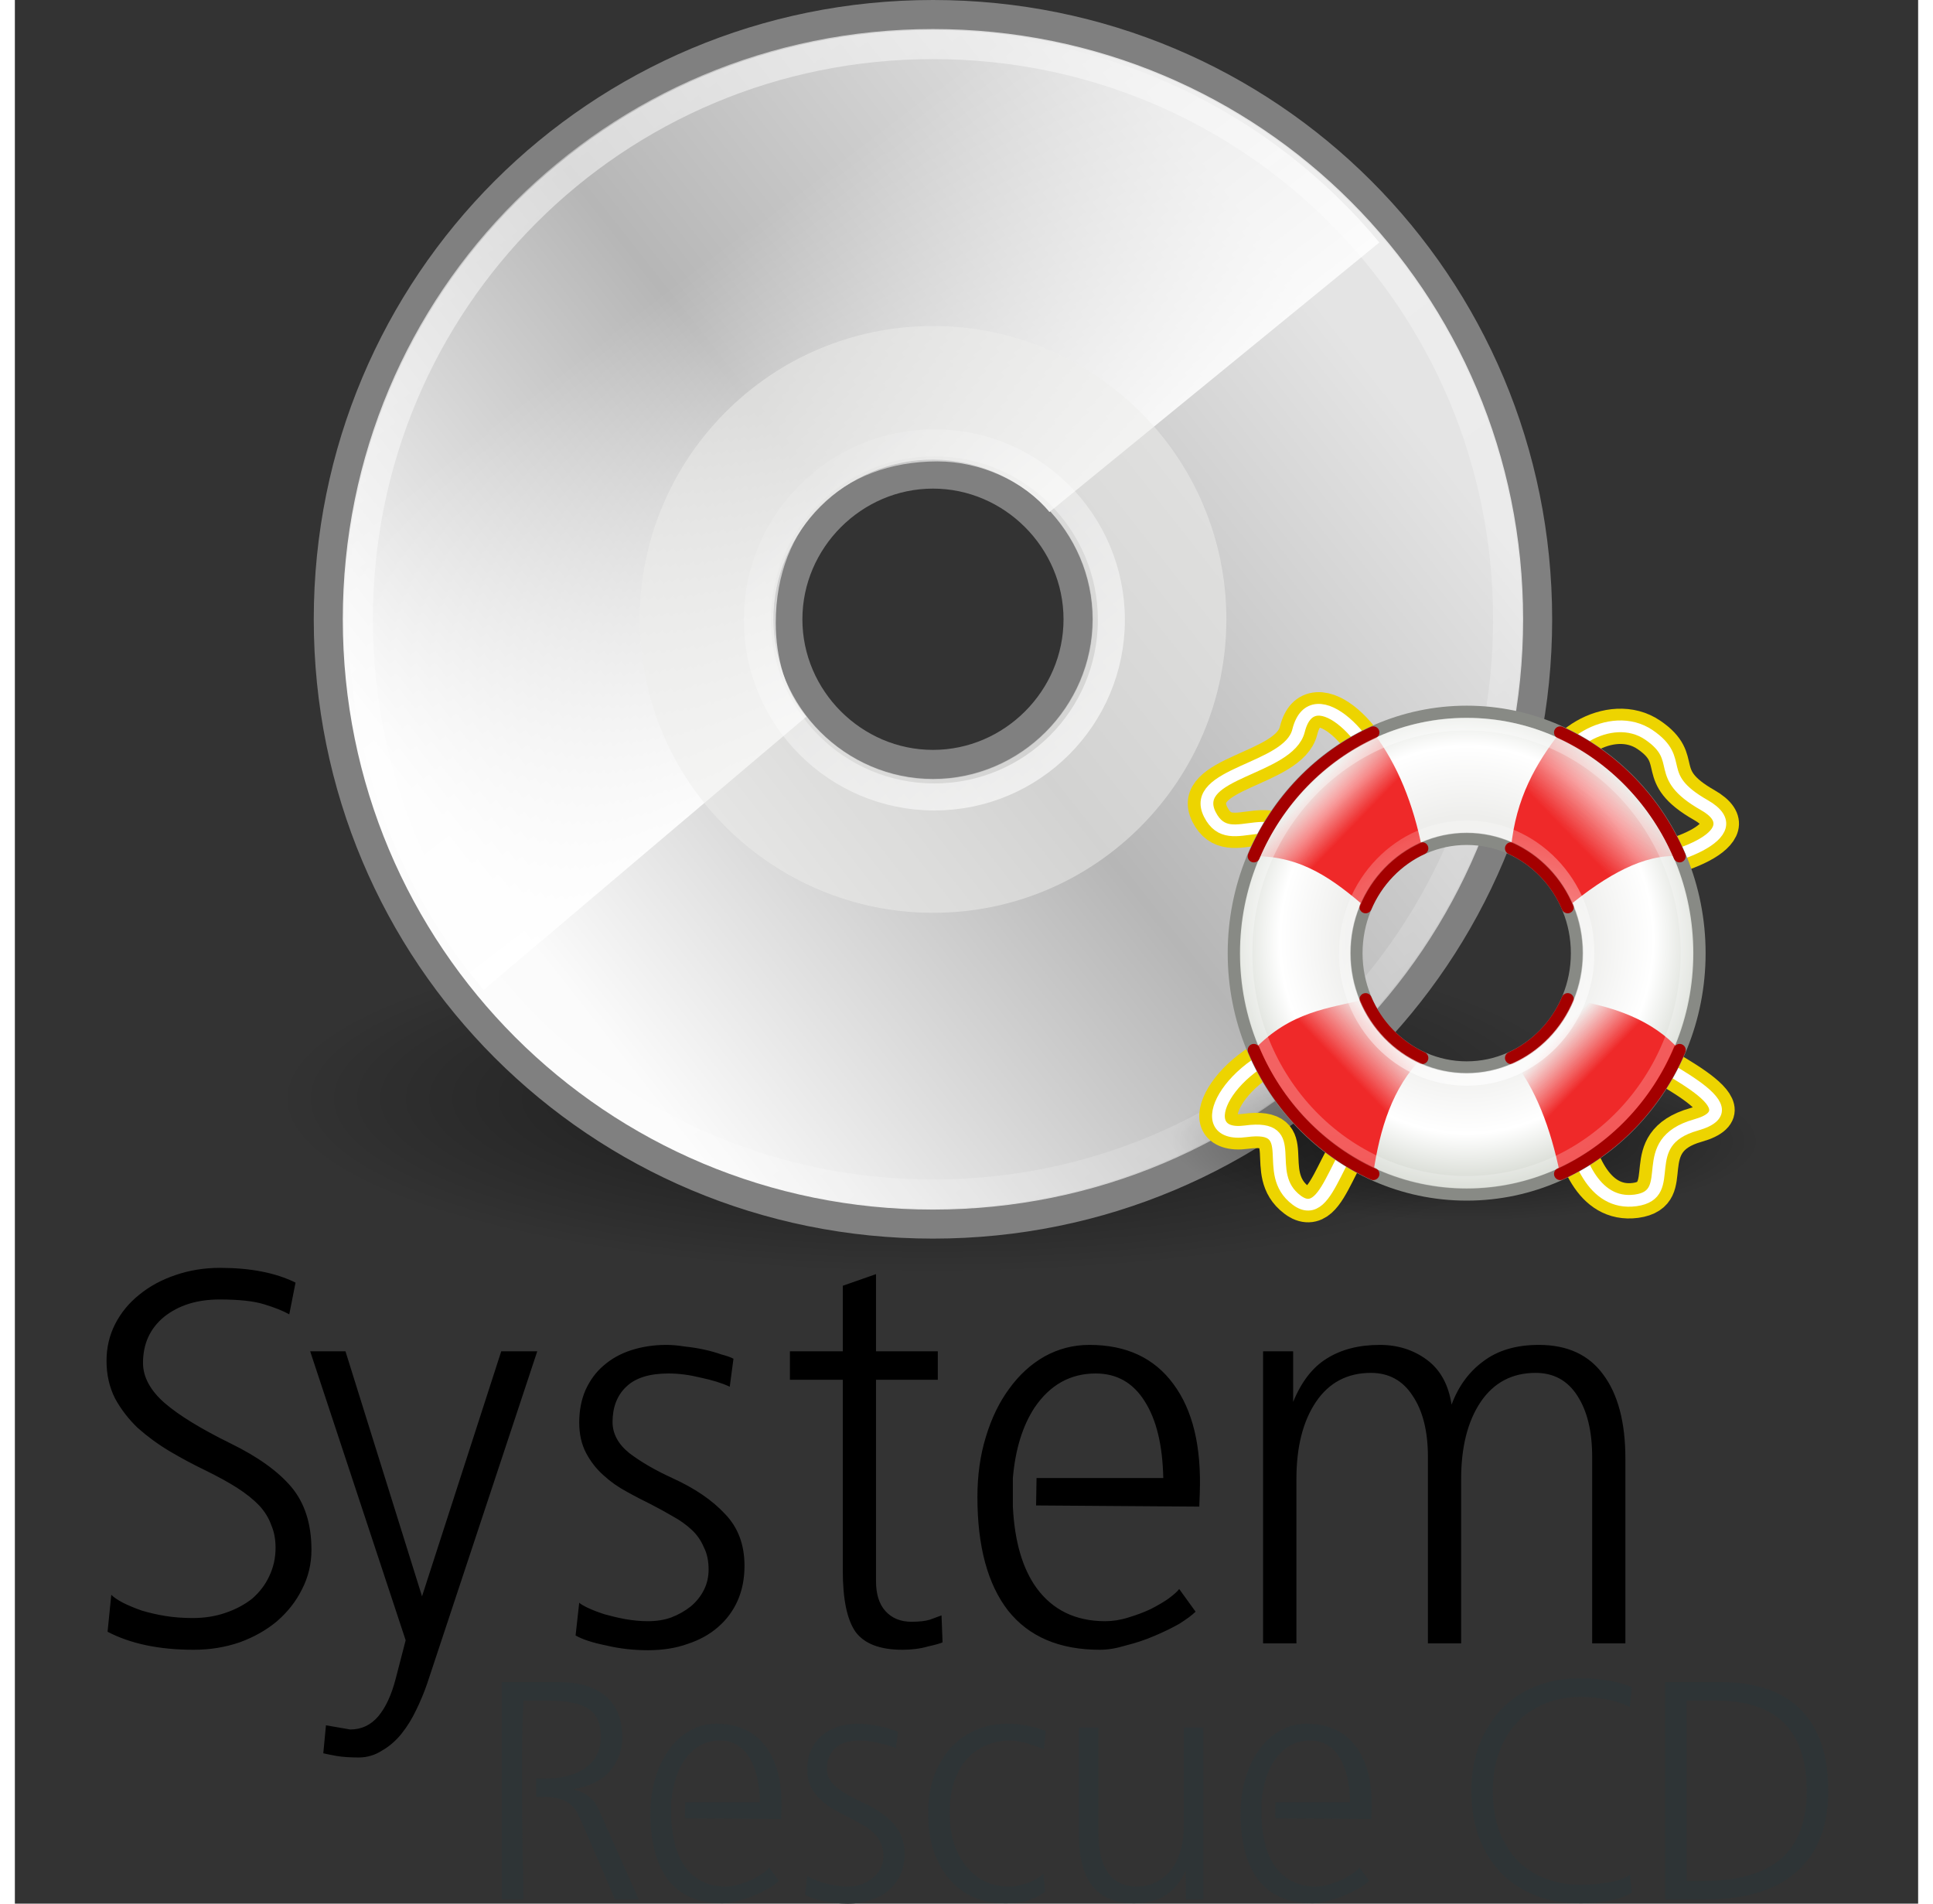 <?xml version="1.0" encoding="UTF-8"?>
<svg xmlns="http://www.w3.org/2000/svg" xmlns:xlink="http://www.w3.org/1999/xlink" width="65px" height="64px" viewBox="0 0 64 64" version="1.1">
<rect x="0" y="0" width="64" height="64" fill="#333333" stroke="none"/>
<defs>
<filter id="alpha" filterUnits="objectBoundingBox" x="0%" y="0%" width="100%" height="100%">
  <feColorMatrix type="matrix" in="SourceGraphic" values="0 0 0 0 1 0 0 0 0 1 0 0 0 0 1 0 0 0 1 0"/>
</filter>
<mask id="mask0">
  <g filter="url(#alpha)">
<rect x="0" y="0" width="64" height="64" style="fill:rgb(0%,0%,0%);fill-opacity:0.549;stroke:none;"/>
  </g>
</mask>
<radialGradient id="radial0" gradientUnits="userSpaceOnUse" cx="23.335" cy="41.636" fx="23.335" fy="41.636" r="22.627" gradientTransform="matrix(0.976,0,0,0.26,8.085,26.107)">
<stop offset="0" style="stop-color:rgb(0%,0%,0%);stop-opacity:1;"/>
<stop offset="1" style="stop-color:rgb(0%,0%,0%);stop-opacity:0;"/>
</radialGradient>
<clipPath id="clip1">
  <rect x="0" y="0" width="64" height="64"/>
</clipPath>
<g id="surface5" clip-path="url(#clip1)">
<path style=" stroke:none;fill-rule:evenodd;fill:url(#radial0);" d="M 52.949 36.941 C 52.953 40.191 43.062 42.828 30.863 42.828 C 18.664 42.828 8.773 40.191 8.777 36.941 C 8.773 33.688 18.664 31.051 30.863 31.051 C 43.062 31.051 52.953 33.688 52.949 36.941 Z M 52.949 36.941 "/>
</g>
<linearGradient id="linear0" gradientUnits="userSpaceOnUse" x1="14.997" y1="11.188" x2="32.511" y2="34.307" gradientTransform="matrix(1.162,0,0,1.162,2.986,-6.019)">
<stop offset="0" style="stop-color:rgb(92.157%,92.157%,92.157%);stop-opacity:1;"/>
<stop offset="0.5" style="stop-color:rgb(100%,100%,100%);stop-opacity:1;"/>
<stop offset="1" style="stop-color:rgb(92.157%,92.157%,92.157%);stop-opacity:1;"/>
</linearGradient>
<linearGradient id="linear1" gradientUnits="userSpaceOnUse" x1="12.274" y1="32.416" x2="35.391" y2="14.203" gradientTransform="matrix(1.19,0,0,1.19,-4.309,-3.833)">
<stop offset="0" style="stop-color:rgb(98.431%,98.431%,98.431%);stop-opacity:1;"/>
<stop offset="0.5" style="stop-color:rgb(71.373%,71.373%,71.373%);stop-opacity:1;"/>
<stop offset="1" style="stop-color:rgb(89.412%,89.412%,89.412%);stop-opacity:1;"/>
</linearGradient>
<linearGradient id="linear2" gradientUnits="userSpaceOnUse" x1="25.986" y1="24.92" x2="15.889" y2="11.67" gradientTransform="matrix(0.976,0,0,0.976,7.68,-2.623)">
<stop offset="0" style="stop-color:rgb(100%,100%,100%);stop-opacity:1;"/>
<stop offset="1" style="stop-color:rgb(100%,100%,100%);stop-opacity:0;"/>
</linearGradient>
<mask id="mask1">
  <g filter="url(#alpha)">
<rect x="0" y="0" width="64" height="64" style="fill:rgb(0%,0%,0%);fill-opacity:0.51;stroke:none;"/>
  </g>
</mask>
<clipPath id="clip2">
  <rect x="0" y="0" width="64" height="64"/>
</clipPath>
<g id="surface8" clip-path="url(#clip2)">
<path style=" stroke:none;fill-rule:nonzero;fill:rgb(93.333%,93.333%,92.549%);fill-opacity:1;" d="M 30.875 10.961 C 25.367 10.961 21.012 15.445 21.012 20.824 C 21.012 26.332 25.496 30.688 30.875 30.688 C 36.383 30.688 40.738 26.203 40.738 20.824 C 40.738 15.316 36.254 10.961 30.875 10.961 Z M 30.875 26.203 C 27.93 26.203 25.496 23.77 25.496 20.824 C 25.496 17.879 27.93 15.445 30.875 15.445 C 33.82 15.445 36.254 17.879 36.254 20.824 C 36.254 23.77 33.82 26.203 30.875 26.203 Z M 30.875 26.203 "/>
</g>
<mask id="mask2">
  <g filter="url(#alpha)">
<rect x="0" y="0" width="64" height="64" style="fill:rgb(0%,0%,0%);fill-opacity:0.545;stroke:none;"/>
  </g>
</mask>
<linearGradient id="linear3" gradientUnits="userSpaceOnUse" x1="10.502" y1="3.61" x2="48.799" y2="54.698" gradientTransform="matrix(1,0,0,1,-0.085,-1.333)">
<stop offset="0" style="stop-color:rgb(100%,100%,100%);stop-opacity:1;"/>
<stop offset="1" style="stop-color:rgb(100%,100%,100%);stop-opacity:0;"/>
</linearGradient>
<clipPath id="clip3">
  <rect x="0" y="0" width="64" height="64"/>
</clipPath>
<g id="surface11" clip-path="url(#clip3)">
<path style="fill:none;stroke-width:1;stroke-linecap:butt;stroke-linejoin:miter;stroke:url(#linear3);stroke-miterlimit:4;" d="M 24.263 3.87 C 13.29 3.87 4.466 12.694 4.466 23.667 C 4.466 34.64 13.29 43.464 24.263 43.464 C 35.236 43.464 44.06 34.64 44.06 23.667 C 44.06 12.694 35.236 3.87 24.263 3.87 Z M 24.263 3.87 " transform="matrix(0.976,0,0,0.976,7.192,-2.278)"/>
</g>
<mask id="mask3">
  <g filter="url(#alpha)">
<rect x="0" y="0" width="64" height="64" style="fill:rgb(0%,0%,0%);fill-opacity:0.671;stroke:none;"/>
  </g>
</mask>
<linearGradient id="linear4" gradientUnits="userSpaceOnUse" x1="28.703" y1="31.495" x2="17.743" y2="18.367" >
<stop offset="0" style="stop-color:rgb(100%,100%,100%);stop-opacity:1;"/>
<stop offset="1" style="stop-color:rgb(100%,100%,100%);stop-opacity:0;"/>
</linearGradient>
<clipPath id="clip4">
  <rect x="0" y="0" width="64" height="64"/>
</clipPath>
<g id="surface14" clip-path="url(#clip4)">
<path style="fill:none;stroke-width:0.931;stroke-linecap:butt;stroke-linejoin:miter;stroke:url(#linear4);stroke-miterlimit:4;" d="M 30.406 24.932 C 30.406 28.297 27.676 31.031 24.307 31.031 C 20.937 31.031 18.208 28.297 18.208 24.932 C 18.208 21.562 20.937 18.833 24.307 18.833 C 27.676 18.833 30.406 21.562 30.406 24.932 Z M 30.406 24.932 " transform="matrix(0.976,0,0,0.976,7.195,-3.493)"/>
</g>
<mask id="mask4">
  <g filter="url(#alpha)">
<rect x="0" y="0" width="64" height="64" style="fill:rgb(0%,0%,0%);fill-opacity:0.502;stroke:none;"/>
  </g>
</mask>
<radialGradient id="radial1" gradientUnits="userSpaceOnUse" cx="8" cy="17" fx="8" fy="17" r="8" gradientTransform="matrix(1.237,0,0,0.336,38.922,32.645)">
<stop offset="0" style="stop-color:rgb(0%,0%,0%);stop-opacity:1;"/>
<stop offset="1" style="stop-color:rgb(0%,0%,0%);stop-opacity:0;"/>
</radialGradient>
<clipPath id="clip5">
  <rect x="0" y="0" width="64" height="64"/>
</clipPath>
<g id="surface17" clip-path="url(#clip5)">
<path style=" stroke:none;fill-rule:nonzero;fill:url(#radial1);" d="M 58.707 38.359 C 58.707 39.844 54.277 41.051 48.816 41.051 C 43.352 41.051 38.922 39.844 38.922 38.359 C 38.922 36.875 43.352 35.672 48.816 35.672 C 54.277 35.672 58.707 36.875 58.707 38.359 Z M 58.707 38.359 "/>
</g>
<radialGradient id="radial2" gradientUnits="userSpaceOnUse" cx="24" cy="22.137" fx="24" fy="22.137" r="19.5" gradientTransform="matrix(1,0,0,1.036,0,-0.827)">
<stop offset="0" style="stop-color:rgb(93.333%,93.333%,92.549%);stop-opacity:1;"/>
<stop offset="0.5" style="stop-color:rgb(93.333%,93.333%,92.549%);stop-opacity:1;"/>
<stop offset="0.783" style="stop-color:rgb(100%,100%,100%);stop-opacity:1;"/>
<stop offset="1" style="stop-color:rgb(82.745%,84.314%,81.176%);stop-opacity:1;"/>
</radialGradient>
<linearGradient id="linear5" gradientUnits="userSpaceOnUse" x1="6.055" y1="6.312" x2="4.483" y2="4.74" gradientTransform="matrix(0.824,0,0,0.854,39.754,22.65)">
<stop offset="0" style="stop-color:rgb(93.725%,16.078%,16.078%);stop-opacity:1;"/>
<stop offset="1" style="stop-color:rgb(93.725%,16.078%,16.078%);stop-opacity:0;"/>
</linearGradient>
<linearGradient id="linear6" gradientUnits="userSpaceOnUse" x1="6.43" y1="15.967" x2="8.122" y2="14.275" gradientTransform="matrix(0.824,0,0,0.854,39.754,22.65)">
<stop offset="0" style="stop-color:rgb(93.725%,16.078%,16.078%);stop-opacity:1;"/>
<stop offset="1" style="stop-color:rgb(93.725%,16.078%,16.078%);stop-opacity:0;"/>
</linearGradient>
<linearGradient id="linear7" gradientUnits="userSpaceOnUse" x1="15.291" y1="6.444" x2="17.417" y2="4.318" gradientTransform="matrix(0.824,0,0,0.854,39.754,22.65)">
<stop offset="0" style="stop-color:rgb(93.725%,16.078%,16.078%);stop-opacity:1;"/>
<stop offset="1" style="stop-color:rgb(93.725%,16.078%,16.078%);stop-opacity:0;"/>
</linearGradient>
<linearGradient id="linear8" gradientUnits="userSpaceOnUse" x1="15.822" y1="15.99" x2="14.372" y2="14.54" gradientTransform="matrix(0.824,0,0,0.854,39.754,22.65)">
<stop offset="0" style="stop-color:rgb(93.725%,16.078%,16.078%);stop-opacity:1;"/>
<stop offset="1" style="stop-color:rgb(93.725%,16.078%,16.078%);stop-opacity:0;"/>
</linearGradient>
<mask id="mask5">
  <g filter="url(#alpha)">
<rect x="0" y="0" width="64" height="64" style="fill:rgb(0%,0%,0%);fill-opacity:0.4;stroke:none;"/>
  </g>
</mask>
<radialGradient id="radial3" gradientUnits="userSpaceOnUse" cx="7.593" cy="3.155" fx="7.593" fy="3.155" r="8.462" gradientTransform="matrix(2.724,0,0,2.633,-13.56,-4.831)">
<stop offset="0" style="stop-color:rgb(100%,100%,100%);stop-opacity:1;"/>
<stop offset="1" style="stop-color:rgb(100%,100%,100%);stop-opacity:0.341;"/>
</radialGradient>
<clipPath id="clip6">
  <rect x="0" y="0" width="64" height="64"/>
</clipPath>
<g id="surface20" clip-path="url(#clip6)">
<path style="fill:none;stroke-width:0.429;stroke-linecap:round;stroke-linejoin:miter;stroke:url(#radial3);stroke-miterlimit:4;" d="M 18.002 10.282 C 18.002 14.543 14.418 18.001 10.001 18.001 C 5.581 18.001 2.001 14.543 2.001 10.282 C 2.001 6.018 5.581 2.564 10.001 2.564 C 14.418 2.564 18.002 6.018 18.002 10.282 Z M 18.002 10.282 " transform="matrix(0.925,0,0,0.998,39.563,21.786)"/>
</g>
<mask id="mask6">
  <g filter="url(#alpha)">
<rect x="0" y="0" width="64" height="64" style="fill:rgb(0%,0%,0%);fill-opacity:0.8;stroke:none;"/>
  </g>
</mask>
<radialGradient id="radial4" gradientUnits="userSpaceOnUse" cx="10.864" cy="16.149" fx="10.864" fy="16.149" r="8.714" gradientTransform="matrix(2.21,0,0,2.139,-12.102,-18.821)">
<stop offset="0" style="stop-color:rgb(100%,100%,100%);stop-opacity:1;"/>
<stop offset="1" style="stop-color:rgb(100%,100%,100%);stop-opacity:0;"/>
</radialGradient>
<clipPath id="clip7">
  <rect x="0" y="0" width="64" height="64"/>
</clipPath>
<g id="surface23" clip-path="url(#clip7)">
<path style="fill:none;stroke-width:0.776;stroke-linecap:round;stroke-linejoin:miter;stroke:url(#radial4);stroke-miterlimit:4;" d="M 18.003 10.284 C 18.003 14.546 14.415 17.999 10.003 17.999 C 5.583 17.999 2.002 14.546 2.002 10.284 C 2.002 6.021 5.583 2.561 10.003 2.561 C 14.415 2.561 18.003 6.021 18.003 10.284 Z M 18.003 10.284 " transform="matrix(0.512,0,0,0.55,43.698,26.389)"/>
</g>
</defs>
<g id="surface1">
<use xlink:href="#surface5" mask="url(#mask0)"/>
<path style=" stroke:none;fill-rule:nonzero;fill:url(#linear0);" d="M 30.875 0.488 C 19.602 0.488 10.539 9.551 10.539 20.824 C 10.539 32.098 19.602 41.16 30.875 41.16 C 42.148 41.16 51.211 32.098 51.211 20.824 C 51.211 9.551 42.148 0.488 30.875 0.488 Z M 30.875 25.703 C 28.203 25.703 25.996 23.496 25.996 20.824 C 25.996 18.152 28.203 15.941 30.875 15.941 C 33.547 15.941 35.754 18.152 35.754 20.824 C 35.754 23.496 33.547 25.703 30.875 25.703 Z M 30.875 25.703 "/>
<path style="fill-rule:nonzero;fill:url(#linear1);stroke-width:1;stroke-linecap:butt;stroke-linejoin:miter;stroke:rgb(50.196%,50.196%,50.196%);stroke-opacity:1;stroke-miterlimit:4;" d="M 24.263 2.834 C 12.714 2.834 3.429 12.118 3.429 23.667 C 3.429 35.216 12.714 44.5 24.263 44.5 C 35.812 44.5 45.096 35.216 45.096 23.667 C 45.096 12.118 35.812 2.834 24.263 2.834 Z M 24.263 28.665 C 21.526 28.665 19.264 26.404 19.264 23.667 C 19.264 20.93 21.526 18.665 24.263 18.665 C 27 18.665 29.261 20.93 29.261 23.667 C 29.261 26.404 27 28.665 24.263 28.665 Z M 24.263 28.665 " transform="matrix(0.976,0,0,0.976,7.192,-2.278)"/>
<path style=" stroke:none;fill-rule:nonzero;fill:url(#linear2);" d="M 30.043 1.098 C 19.539 1.496 11.203 10.098 11.203 20.703 C 11.203 25.508 12.91 29.879 15.762 33.281 L 26.613 24.094 C 25.906 23.27 25.586 22.102 25.586 20.945 C 25.586 17.637 27.836 15.512 31.023 15.512 C 32.469 15.512 33.922 16.168 34.789 17.215 L 45.883 8.152 C 42.297 3.832 36.859 1.098 30.777 1.098 C 30.523 1.098 30.297 1.09 30.043 1.098 Z M 30.043 1.098 "/>
<use xlink:href="#surface8" mask="url(#mask1)"/>
<use xlink:href="#surface11" mask="url(#mask2)"/>
<use xlink:href="#surface14" mask="url(#mask3)"/>
<path style="fill:none;stroke-width:1.042;stroke-linecap:round;stroke-linejoin:miter;stroke:rgb(92.941%,83.137%,0%);stroke-opacity:1;stroke-miterlimit:4;" d="M 5.001 3.25 C 5.001 4.492 3.43 6.603 3 5.501 C 2.172 3.377 0.932 5.288 0.347 4.033 C -0.228 2.791 2.494 2.722 2.76 1.559 C 3.145 -0.116 5.001 2.008 5.001 3.25 Z M 5.001 3.25 " transform="matrix(1.236,0,0,1.138,39.754,22.792)"/>
<path style="fill:none;stroke-width:1.042;stroke-linecap:round;stroke-linejoin:miter;stroke:rgb(92.941%,83.137%,0%);stroke-opacity:1;stroke-miterlimit:4;" d="M 5.133 3.755 C 6.54 4.623 4.102 5.501 2.999 5.501 C 1.896 5.501 1.001 4.492 1.001 3.25 C 1.001 2.008 2.598 0.921 3.628 1.682 C 4.646 2.434 3.707 2.873 5.133 3.755 Z M 5.133 3.755 " transform="matrix(1.236,0,0,1.138,50.462,22.792)"/>
<use xlink:href="#surface17" mask="url(#mask4)"/>
<path style="fill:none;stroke-width:1.042;stroke-linecap:round;stroke-linejoin:miter;stroke:rgb(92.941%,83.137%,0%);stroke-opacity:1;stroke-miterlimit:4;" d="M 5.001 3.248 C 3.8 3.664 3.654 6.443 2.709 5.674 C 1.707 4.861 2.892 3.41 1.324 3.64 C -0.234 3.869 0.815 1.529 3 1.001 C 4.078 0.74 5.001 2.006 5.001 3.248 Z M 5.001 3.248 " transform="matrix(1.236,0,0,1.138,39.754,33.892)"/>
<path style="fill:none;stroke-width:1.042;stroke-linecap:round;stroke-linejoin:miter;stroke:rgb(92.941%,83.137%,0%);stroke-opacity:1;stroke-miterlimit:4;" d="M 4.912 3.451 C 3.214 3.969 4.469 5.506 3.265 5.681 C 2.104 5.849 1.627 4.37 1.472 3.248 C 1.317 2.137 2.161 0.219 2.999 1.001 C 3.72 1.67 6.619 2.929 4.912 3.451 Z M 4.912 3.451 " transform="matrix(1.236,0,0,1.138,50.462,33.892)"/>
<path style="fill:none;stroke-width:0.347;stroke-linecap:round;stroke-linejoin:miter;stroke:rgb(100%,100%,100%);stroke-opacity:1;stroke-miterlimit:4;" d="M 5.001 3.25 C 5.001 4.492 3.43 6.603 3 5.501 C 2.172 3.377 0.932 5.288 0.347 4.033 C -0.228 2.791 2.494 2.722 2.76 1.559 C 3.145 -0.116 5.001 2.008 5.001 3.25 Z M 5.001 3.25 " transform="matrix(1.236,0,0,1.138,39.754,22.792)"/>
<path style="fill:none;stroke-width:0.347;stroke-linecap:round;stroke-linejoin:miter;stroke:rgb(100%,100%,100%);stroke-opacity:1;stroke-miterlimit:4;" d="M 5.133 3.755 C 6.54 4.623 4.102 5.501 2.999 5.501 C 1.896 5.501 1.001 4.492 1.001 3.25 C 1.001 2.008 2.598 0.921 3.628 1.682 C 4.646 2.434 3.707 2.873 5.133 3.755 Z M 5.133 3.755 " transform="matrix(1.236,0,0,1.138,50.462,22.792)"/>
<path style="fill:none;stroke-width:0.347;stroke-linecap:round;stroke-linejoin:miter;stroke:rgb(100%,100%,100%);stroke-opacity:1;stroke-miterlimit:4;" d="M 5.001 3.248 C 3.8 3.664 3.654 6.443 2.709 5.674 C 1.707 4.861 2.892 3.41 1.324 3.64 C -0.234 3.869 0.815 1.529 3 1.001 C 4.078 0.74 5.001 2.006 5.001 3.248 Z M 5.001 3.248 " transform="matrix(1.236,0,0,1.138,39.754,33.892)"/>
<path style="fill:none;stroke-width:0.347;stroke-linecap:round;stroke-linejoin:miter;stroke:rgb(100%,100%,100%);stroke-opacity:1;stroke-miterlimit:4;" d="M 4.912 3.451 C 3.214 3.969 4.469 5.506 3.265 5.681 C 2.104 5.849 1.627 4.37 1.472 3.248 C 1.317 2.137 2.161 0.219 2.999 1.001 C 3.72 1.67 6.619 2.929 4.912 3.451 Z M 4.912 3.451 " transform="matrix(1.236,0,0,1.138,50.462,33.892)"/>
<path style="fill-rule:nonzero;fill:url(#radial2);stroke-width:1;stroke-linecap:round;stroke-linejoin:round;stroke:rgb(53.333%,54.118%,52.157%);stroke-opacity:1;stroke-miterlimit:4;" d="M 24.003 3.499 C 13.513 3.499 4.996 12.319 4.996 23.198 C 4.996 34.068 13.513 42.888 24.003 42.888 C 34.484 42.888 43.001 34.068 43.001 23.198 C 43.001 12.319 34.484 3.499 24.003 3.499 Z M 24.003 13.865 C 28.964 13.865 33.004 18.048 33.004 23.198 C 33.004 28.348 28.964 32.522 24.003 32.522 C 19.033 32.522 15.002 28.348 15.002 23.198 C 15.002 18.048 19.033 13.865 24.003 13.865 Z M 24.003 13.865 " transform="matrix(0.412,0,0,0.412,38.931,22.489)"/>
<path style=" stroke:none;fill-rule:evenodd;fill:url(#linear5);" d="M 45.676 24.625 C 43.887 25.441 42.449 26.934 41.66 28.785 C 43.305 28.766 44.375 29.613 45.418 30.496 C 45.789 29.617 46.477 28.906 47.32 28.52 C 47.023 27.043 46.508 25.719 45.676 24.625 Z M 45.676 24.625 "/>
<path style=" stroke:none;fill-rule:nonzero;fill:url(#linear6);" d="M 45.418 33.59 C 44.164 33.91 42.91 33.992 41.66 35.297 C 42.449 37.152 43.887 38.641 45.676 39.461 C 45.898 37.945 46.324 36.562 47.32 35.562 C 46.477 35.176 45.789 34.465 45.418 33.59 Z M 45.418 33.59 "/>
<path style=" stroke:none;fill-rule:evenodd;fill:url(#linear7);" d="M 51.957 24.625 C 51.152 25.668 50.469 26.832 50.309 28.52 C 51.152 28.906 51.84 29.617 52.211 30.496 C 53.523 29.414 54.789 28.703 55.973 28.785 C 55.184 26.934 53.746 25.441 51.957 24.625 Z M 51.957 24.625 "/>
<path style=" stroke:none;fill-rule:evenodd;fill:url(#linear8);" d="M 52.211 33.59 C 51.84 34.465 51.152 35.176 50.309 35.562 C 51.141 36.578 51.641 37.926 51.957 39.461 C 53.746 38.641 55.184 37.152 55.973 35.297 C 55.078 34.293 53.75 33.816 52.211 33.59 Z M 52.211 33.59 "/>
<path style="fill:none;stroke-width:1;stroke-linecap:round;stroke-linejoin:miter;stroke:rgb(64.314%,0%,0%);stroke-opacity:1;stroke-miterlimit:4;" d="M 15.752 19.442 C 16.653 17.308 18.322 15.582 20.371 14.643 M 16.378 5.187 C 12.034 7.169 8.543 10.792 6.627 15.288 " transform="matrix(0.412,0,0,0.412,38.931,22.489)"/>
<path style="fill:none;stroke-width:1;stroke-linecap:round;stroke-linejoin:miter;stroke:rgb(64.314%,0%,0%);stroke-opacity:1;stroke-miterlimit:4;" d="M 41.379 15.288 C 39.463 10.792 35.973 7.169 31.629 5.187 M 27.626 14.643 C 29.675 15.582 31.344 17.308 32.245 19.442 " transform="matrix(0.412,0,0,0.412,38.931,22.489)"/>
<path style="fill:none;stroke-width:1;stroke-linecap:round;stroke-linejoin:miter;stroke:rgb(64.314%,0%,0%);stroke-opacity:1;stroke-miterlimit:4;" d="M 32.245 26.954 C 31.344 29.079 29.675 30.805 27.626 31.744 M 31.629 41.21 C 35.973 39.218 39.463 35.604 41.379 31.099 " transform="matrix(0.412,0,0,0.412,38.931,22.489)"/>
<path style="fill:none;stroke-width:1;stroke-linecap:round;stroke-linejoin:miter;stroke:rgb(64.314%,0%,0%);stroke-opacity:1;stroke-miterlimit:4;" d="M 20.371 31.744 C 18.322 30.805 16.653 29.079 15.752 26.954 M 6.627 31.099 C 8.543 35.604 12.034 39.218 16.378 41.21 " transform="matrix(0.412,0,0,0.412,38.931,22.489)"/>
<use xlink:href="#surface20" mask="url(#mask5)"/>
<use xlink:href="#surface23" mask="url(#mask6)"/>
<path style=" stroke:none;fill-rule:nonzero;fill:rgb(18.039%,20.392%,21.176%);fill-opacity:1;" d="M 17.098 63.863 C 17.098 63.266 17.09 62.688 17.074 62.137 C 17.07 61.586 17.062 61.043 17.055 60.504 C 17.055 59.961 17.055 59.418 17.055 58.871 C 17.062 58.328 17.074 57.762 17.098 57.176 L 17.984 57.176 C 18.578 57.176 19.012 57.27 19.285 57.449 C 19.562 57.625 19.703 57.938 19.703 58.391 C 19.703 58.836 19.535 59.184 19.199 59.426 C 18.863 59.672 18.41 59.793 17.84 59.793 L 17.527 59.793 L 17.527 60.41 L 17.789 60.41 C 18.012 60.41 18.191 60.434 18.332 60.484 C 18.477 60.527 18.598 60.59 18.688 60.672 C 18.785 60.75 18.863 60.848 18.918 60.965 C 18.98 61.078 19.039 61.199 19.094 61.332 L 20.184 63.863 L 20.98 63.863 L 19.672 60.922 C 19.637 60.848 19.598 60.77 19.555 60.691 C 19.516 60.609 19.457 60.535 19.387 60.473 C 19.32 60.402 19.23 60.34 19.125 60.285 C 19.027 60.23 18.902 60.188 18.75 60.16 C 19.336 60.055 19.762 59.844 20.027 59.52 C 20.293 59.199 20.426 58.828 20.426 58.402 C 20.426 57.793 20.234 57.336 19.859 57.02 C 19.488 56.707 18.961 56.551 18.27 56.551 L 16.375 56.551 L 16.375 63.863 L 17.098 63.863 M 22.531 61.133 L 22.543 60.59 L 25.055 60.59 C 25.039 59.941 24.918 59.434 24.688 59.07 C 24.457 58.703 24.133 58.516 23.715 58.516 C 23.211 58.516 22.809 58.742 22.5 59.195 C 22.266 59.559 22.121 60.023 22.07 60.59 L 22.07 61.152 C 22.105 61.844 22.266 62.383 22.543 62.766 C 22.863 63.203 23.316 63.426 23.902 63.426 C 24.051 63.426 24.203 63.398 24.363 63.352 C 24.523 63.301 24.672 63.246 24.805 63.184 C 24.941 63.113 25.062 63.043 25.16 62.973 C 25.262 62.898 25.332 62.836 25.367 62.785 L 25.691 63.234 C 25.621 63.305 25.516 63.387 25.367 63.477 C 25.223 63.559 25.059 63.641 24.875 63.719 C 24.695 63.793 24.508 63.855 24.312 63.906 C 24.121 63.961 23.953 63.988 23.797 63.988 C 22.996 63.988 22.391 63.73 21.977 63.215 C 21.574 62.691 21.371 61.941 21.371 60.965 C 21.371 60.531 21.426 60.137 21.539 59.773 C 21.648 59.402 21.805 59.086 22 58.82 C 22.195 58.547 22.426 58.336 22.699 58.184 C 22.973 58.027 23.27 57.953 23.59 57.953 C 24.32 57.953 24.875 58.211 25.254 58.727 C 25.637 59.242 25.812 59.965 25.777 60.891 L 25.766 61.152 L 22.531 61.133 M 29.918 62.324 C 29.918 61.906 29.789 61.566 29.531 61.301 C 29.281 61.027 28.934 60.789 28.484 60.59 C 28.152 60.434 27.867 60.27 27.637 60.098 C 27.414 59.914 27.305 59.711 27.305 59.48 C 27.305 59.188 27.395 58.953 27.574 58.777 C 27.758 58.605 28.035 58.516 28.414 58.516 C 28.613 58.516 28.828 58.543 29.051 58.602 C 29.281 58.648 29.473 58.707 29.625 58.777 L 29.699 58.223 C 29.645 58.195 29.562 58.168 29.457 58.141 C 29.359 58.105 29.25 58.074 29.125 58.047 C 29 58.02 28.871 57.996 28.738 57.984 C 28.605 57.961 28.48 57.953 28.371 57.953 C 28.121 57.953 27.887 57.984 27.668 58.055 C 27.461 58.125 27.277 58.227 27.125 58.359 C 26.98 58.484 26.859 58.645 26.77 58.84 C 26.688 59.027 26.645 59.246 26.645 59.488 C 26.645 59.719 26.688 59.922 26.781 60.098 C 26.871 60.266 26.984 60.41 27.125 60.535 C 27.266 60.66 27.418 60.77 27.586 60.859 C 27.754 60.953 27.914 61.035 28.066 61.113 C 28.219 61.188 28.367 61.27 28.508 61.352 C 28.645 61.43 28.77 61.516 28.871 61.613 C 28.977 61.711 29.059 61.828 29.113 61.961 C 29.176 62.086 29.207 62.23 29.207 62.398 C 29.207 62.547 29.176 62.68 29.113 62.809 C 29.051 62.934 28.965 63.039 28.852 63.133 C 28.742 63.223 28.609 63.297 28.465 63.352 C 28.324 63.398 28.172 63.426 28.004 63.426 C 27.859 63.426 27.707 63.41 27.555 63.383 C 27.406 63.355 27.273 63.324 27.145 63.289 C 27.02 63.246 26.914 63.203 26.82 63.164 C 26.73 63.121 26.672 63.086 26.645 63.059 L 26.57 63.707 C 26.703 63.785 26.906 63.852 27.176 63.906 C 27.449 63.969 27.727 64 28.004 64 C 28.297 64 28.559 63.957 28.789 63.875 C 29.027 63.797 29.23 63.688 29.395 63.539 C 29.562 63.395 29.691 63.219 29.785 63.016 C 29.875 62.809 29.918 62.578 29.918 62.324 M 34.582 62.984 C 34.562 63.02 34.516 63.062 34.445 63.109 C 34.379 63.16 34.289 63.207 34.184 63.258 C 34.082 63.301 33.961 63.336 33.828 63.371 C 33.695 63.406 33.566 63.426 33.434 63.426 C 33.125 63.426 32.848 63.363 32.605 63.246 C 32.359 63.121 32.152 62.949 31.977 62.734 C 31.805 62.512 31.668 62.25 31.57 61.949 C 31.48 61.641 31.434 61.305 31.434 60.934 C 31.434 60.57 31.48 60.238 31.57 59.941 C 31.668 59.641 31.805 59.387 31.977 59.176 C 32.16 58.965 32.375 58.805 32.625 58.695 C 32.879 58.574 33.16 58.516 33.473 58.516 C 33.586 58.516 33.695 58.531 33.809 58.559 C 33.926 58.578 34.035 58.605 34.133 58.641 C 34.238 58.672 34.332 58.703 34.414 58.734 C 34.5 58.766 34.562 58.789 34.605 58.809 L 34.668 58.191 C 34.52 58.137 34.336 58.082 34.113 58.035 C 33.891 57.98 33.645 57.953 33.379 57.953 C 32.98 57.953 32.621 58.023 32.293 58.172 C 31.965 58.316 31.68 58.523 31.445 58.789 C 31.215 59.055 31.031 59.371 30.898 59.742 C 30.773 60.109 30.711 60.52 30.711 60.965 C 30.711 61.426 30.77 61.84 30.891 62.211 C 31.016 62.582 31.188 62.898 31.414 63.164 C 31.637 63.43 31.906 63.633 32.23 63.781 C 32.551 63.918 32.91 63.988 33.305 63.988 C 33.664 63.988 33.945 63.949 34.152 63.863 C 34.363 63.789 34.527 63.695 34.645 63.594 L 34.582 62.984 M 39.965 58.078 L 39.305 58.078 L 39.305 61.426 C 39.305 61.719 39.266 61.992 39.191 62.242 C 39.121 62.484 39.016 62.695 38.875 62.871 C 38.738 63.043 38.57 63.18 38.375 63.277 C 38.18 63.375 37.961 63.426 37.727 63.426 C 37.309 63.426 36.984 63.27 36.762 62.965 C 36.547 62.656 36.438 62.227 36.438 61.676 L 36.438 58.078 L 35.777 58.078 L 35.777 61.676 C 35.777 62.438 35.93 63.012 36.23 63.402 C 36.535 63.793 37.008 63.988 37.641 63.988 C 38.059 63.988 38.418 63.895 38.711 63.707 C 39.004 63.512 39.223 63.234 39.367 62.879 L 39.379 63.863 L 39.965 63.863 L 39.965 58.078 M 42.379 61.133 L 42.391 60.59 L 44.898 60.59 C 44.887 59.941 44.766 59.434 44.535 59.07 C 44.305 58.703 43.98 58.516 43.562 58.516 C 43.059 58.516 42.652 58.742 42.348 59.195 C 42.109 59.559 41.965 60.023 41.918 60.59 L 41.918 61.152 C 41.953 61.844 42.109 62.383 42.391 62.766 C 42.711 63.203 43.164 63.426 43.75 63.426 C 43.895 63.426 44.051 63.398 44.211 63.352 C 44.371 63.301 44.516 63.246 44.648 63.184 C 44.789 63.113 44.906 63.043 45.004 62.973 C 45.109 62.898 45.18 62.836 45.215 62.785 L 45.539 63.234 C 45.469 63.305 45.359 63.387 45.215 63.477 C 45.066 63.559 44.902 63.641 44.723 63.719 C 44.543 63.793 44.352 63.855 44.156 63.906 C 43.969 63.961 43.797 63.988 43.645 63.988 C 42.844 63.988 42.234 63.73 41.824 63.215 C 41.418 62.691 41.215 61.941 41.215 60.965 C 41.215 60.531 41.273 60.137 41.383 59.773 C 41.496 59.402 41.648 59.086 41.844 58.82 C 42.039 58.547 42.273 58.336 42.547 58.184 C 42.816 58.027 43.113 57.953 43.434 57.953 C 44.168 57.953 44.723 58.211 45.098 58.727 C 45.484 59.242 45.656 59.965 45.621 60.891 L 45.613 61.152 L 42.379 61.133 M 49.699 60.211 C 49.699 59.73 49.77 59.297 49.91 58.914 C 50.047 58.523 50.246 58.191 50.504 57.922 C 50.762 57.641 51.074 57.43 51.438 57.281 C 51.801 57.129 52.203 57.051 52.648 57.051 C 52.949 57.051 53.242 57.078 53.527 57.137 C 53.816 57.184 54.074 57.27 54.305 57.387 L 54.375 56.727 C 54.176 56.637 53.926 56.562 53.633 56.508 C 53.34 56.453 53.008 56.422 52.629 56.422 C 52.086 56.422 51.586 56.516 51.133 56.695 C 50.688 56.879 50.301 57.137 49.98 57.469 C 49.668 57.805 49.422 58.207 49.238 58.672 C 49.062 59.133 48.977 59.648 48.977 60.211 C 48.977 60.789 49.062 61.312 49.238 61.781 C 49.414 62.242 49.656 62.637 49.973 62.965 C 50.293 63.293 50.68 63.547 51.133 63.727 C 51.586 63.902 52.094 63.988 52.66 63.988 C 52.996 63.988 53.305 63.961 53.594 63.906 C 53.887 63.852 54.148 63.758 54.375 63.633 L 54.312 63.027 C 54.133 63.152 53.887 63.238 53.582 63.289 C 53.281 63.336 52.973 63.363 52.648 63.363 C 52.195 63.363 51.789 63.289 51.426 63.141 C 51.062 62.996 50.754 62.785 50.496 62.516 C 50.234 62.234 50.039 61.902 49.898 61.52 C 49.766 61.129 49.699 60.691 49.699 60.211 M 60.254 60.211 C 60.254 61.238 59.965 61.996 59.387 62.492 C 58.809 62.988 57.941 63.234 56.789 63.234 L 56.215 63.234 L 56.215 57.176 L 57.23 57.176 C 59.246 57.176 60.254 58.188 60.254 60.211 M 55.492 56.551 L 55.492 63.863 L 56.832 63.863 C 58.164 63.863 59.188 63.559 59.898 62.941 C 60.617 62.32 60.977 61.41 60.977 60.211 C 60.977 59.012 60.668 58.102 60.055 57.48 C 59.441 56.859 58.539 56.551 57.344 56.551 L 55.492 56.551 "/>
<path style=" stroke:none;fill-rule:nonzero;fill:rgb(0%,0%,0%);fill-opacity:1;" d="M 9.973 52.105 C 9.973 51.23 9.746 50.527 9.297 49.992 C 8.848 49.461 8.16 48.969 7.238 48.52 C 6.254 48.035 5.52 47.586 5.035 47.168 C 4.551 46.742 4.309 46.293 4.309 45.82 C 4.309 45.18 4.543 44.664 5.016 44.273 C 5.504 43.883 6.125 43.688 6.883 43.688 C 7.535 43.688 8.031 43.742 8.375 43.848 C 8.73 43.957 9.012 44.066 9.227 44.188 L 9.438 43.121 C 8.766 42.789 7.918 42.625 6.898 42.625 C 6.367 42.625 5.863 42.707 5.391 42.871 C 4.93 43.027 4.527 43.246 4.184 43.527 C 3.84 43.801 3.566 44.133 3.367 44.523 C 3.176 44.902 3.082 45.312 3.082 45.75 C 3.082 46.211 3.176 46.633 3.367 47.012 C 3.566 47.379 3.82 47.707 4.129 48.004 C 4.449 48.289 4.805 48.551 5.195 48.785 C 5.598 49.023 6.008 49.242 6.422 49.441 C 6.836 49.645 7.191 49.84 7.484 50.027 C 7.781 50.219 8.023 50.414 8.215 50.613 C 8.402 50.816 8.539 51.035 8.621 51.273 C 8.719 51.496 8.766 51.75 8.766 52.035 C 8.766 52.379 8.695 52.699 8.551 52.996 C 8.422 53.277 8.23 53.527 7.984 53.742 C 7.734 53.941 7.438 54.102 7.094 54.219 C 6.75 54.34 6.379 54.398 5.977 54.398 C 5.656 54.398 5.348 54.375 5.055 54.328 C 4.77 54.281 4.508 54.219 4.27 54.148 C 4.035 54.066 3.82 53.977 3.633 53.883 C 3.453 53.789 3.324 53.699 3.242 53.617 L 3.117 54.859 C 3.887 55.262 4.852 55.465 6.012 55.465 C 6.566 55.465 7.082 55.379 7.559 55.215 C 8.043 55.039 8.461 54.801 8.816 54.504 C 9.172 54.195 9.453 53.84 9.652 53.438 C 9.867 53.023 9.973 52.582 9.973 52.105 M 16.355 45.43 L 13.691 53.668 L 11.117 45.43 L 9.93 45.43 L 13.141 55.145 L 12.805 56.441 C 12.664 56.984 12.469 57.406 12.219 57.703 C 11.969 57.996 11.656 58.145 11.277 58.145 L 10.461 58.004 L 10.371 58.945 C 10.465 58.969 10.613 58.996 10.816 59.035 C 11.027 59.07 11.277 59.086 11.562 59.086 C 11.848 59.086 12.105 59.008 12.344 58.855 C 12.59 58.715 12.812 58.523 13 58.289 C 13.191 58.051 13.355 57.785 13.496 57.488 C 13.641 57.191 13.766 56.891 13.871 56.582 L 17.566 45.43 L 16.355 45.43 M 24.535 52.641 C 24.535 51.93 24.316 51.348 23.879 50.898 C 23.453 50.438 22.863 50.035 22.105 49.691 C 21.535 49.43 21.055 49.152 20.664 48.855 C 20.285 48.551 20.098 48.199 20.098 47.809 C 20.098 47.312 20.25 46.914 20.559 46.621 C 20.867 46.324 21.34 46.176 21.98 46.176 C 22.324 46.176 22.684 46.223 23.062 46.316 C 23.453 46.398 23.781 46.5 24.039 46.621 L 24.164 45.68 C 24.07 45.629 23.934 45.582 23.754 45.535 C 23.59 45.477 23.402 45.422 23.188 45.375 C 22.973 45.328 22.754 45.293 22.531 45.27 C 22.305 45.234 22.098 45.215 21.91 45.215 C 21.48 45.215 21.086 45.277 20.719 45.395 C 20.363 45.512 20.055 45.684 19.797 45.91 C 19.547 46.121 19.344 46.395 19.191 46.727 C 19.051 47.047 18.977 47.414 18.977 47.828 C 18.977 48.219 19.055 48.562 19.211 48.855 C 19.363 49.141 19.559 49.391 19.797 49.602 C 20.031 49.816 20.293 50 20.578 50.152 C 20.859 50.309 21.133 50.449 21.395 50.578 C 21.652 50.711 21.902 50.848 22.141 50.988 C 22.375 51.117 22.582 51.266 22.762 51.434 C 22.938 51.598 23.074 51.793 23.168 52.02 C 23.277 52.23 23.328 52.48 23.328 52.766 C 23.328 53.012 23.277 53.242 23.168 53.457 C 23.062 53.668 22.914 53.852 22.727 54.008 C 22.535 54.16 22.316 54.285 22.07 54.379 C 21.832 54.465 21.57 54.504 21.285 54.504 C 21.039 54.504 20.785 54.48 20.523 54.434 C 20.273 54.387 20.043 54.332 19.832 54.273 C 19.617 54.203 19.434 54.133 19.281 54.062 C 19.125 53.988 19.027 53.93 18.977 53.883 L 18.855 54.984 C 19.078 55.113 19.422 55.227 19.883 55.32 C 20.348 55.43 20.812 55.48 21.285 55.48 C 21.785 55.48 22.227 55.41 22.617 55.27 C 23.023 55.137 23.363 54.949 23.648 54.699 C 23.934 54.453 24.152 54.156 24.305 53.812 C 24.461 53.457 24.535 53.066 24.535 52.641 M 28.957 53.156 L 28.957 46.387 L 31.035 46.387 L 31.035 45.43 L 28.957 45.43 L 28.957 42.836 L 27.84 43.227 L 27.84 45.43 L 26.062 45.43 L 26.062 46.387 L 27.84 46.387 L 27.84 52.801 C 27.84 53.758 27.98 54.445 28.266 54.859 C 28.562 55.262 29.09 55.465 29.848 55.465 C 30.152 55.465 30.438 55.43 30.699 55.355 C 30.957 55.297 31.125 55.25 31.195 55.215 L 31.16 54.309 C 31.066 54.344 30.934 54.391 30.77 54.453 C 30.617 54.5 30.41 54.523 30.148 54.523 C 29.781 54.523 29.492 54.402 29.277 54.168 C 29.062 53.93 28.957 53.594 28.957 53.156 M 34.34 50.613 L 34.355 49.691 L 38.617 49.691 C 38.594 48.59 38.387 47.73 37.996 47.117 C 37.605 46.488 37.055 46.176 36.344 46.176 C 35.492 46.176 34.805 46.559 34.285 47.328 C 33.883 47.945 33.641 48.734 33.559 49.691 L 33.559 50.652 C 33.617 51.824 33.883 52.734 34.355 53.387 C 34.902 54.133 35.672 54.504 36.664 54.504 C 36.914 54.504 37.176 54.465 37.445 54.379 C 37.719 54.297 37.969 54.203 38.191 54.098 C 38.43 53.977 38.629 53.859 38.797 53.742 C 38.973 53.609 39.094 53.504 39.152 53.422 L 39.703 54.184 C 39.582 54.305 39.398 54.438 39.152 54.594 C 38.902 54.734 38.625 54.871 38.316 55 C 38.008 55.133 37.688 55.238 37.359 55.32 C 37.039 55.418 36.75 55.465 36.488 55.465 C 35.125 55.465 34.098 55.027 33.398 54.148 C 32.711 53.262 32.367 51.988 32.367 50.332 C 32.367 49.598 32.461 48.922 32.652 48.305 C 32.84 47.68 33.102 47.141 33.434 46.691 C 33.766 46.23 34.16 45.867 34.621 45.605 C 35.086 45.348 35.586 45.215 36.133 45.215 C 37.375 45.215 38.316 45.656 38.957 46.531 C 39.609 47.406 39.902 48.633 39.844 50.207 L 39.828 50.652 L 34.34 50.613 M 54.156 55.25 L 54.156 49.035 C 54.156 47.816 53.906 46.875 53.41 46.211 C 52.926 45.547 52.203 45.215 51.246 45.215 C 50.488 45.215 49.863 45.398 49.379 45.766 C 48.895 46.121 48.539 46.609 48.312 47.223 C 48.207 46.547 47.93 46.047 47.48 45.715 C 47.031 45.383 46.504 45.215 45.898 45.215 C 45.188 45.215 44.59 45.371 44.105 45.68 C 43.633 45.973 43.258 46.461 42.984 47.133 L 42.984 45.43 L 41.973 45.43 L 41.973 55.25 L 43.094 55.25 L 43.094 49.727 C 43.094 48.648 43.312 47.785 43.75 47.133 C 44.188 46.484 44.805 46.156 45.598 46.156 C 46.199 46.156 46.668 46.41 47 46.922 C 47.344 47.43 47.516 48.117 47.516 48.98 L 47.516 55.25 L 48.633 55.25 L 48.633 49.727 C 48.633 48.648 48.852 47.785 49.289 47.133 C 49.73 46.484 50.344 46.156 51.137 46.156 C 51.742 46.156 52.211 46.41 52.539 46.922 C 52.871 47.43 53.039 48.117 53.039 48.98 L 53.039 55.25 L 54.156 55.25 "/>
</g>
</svg>
